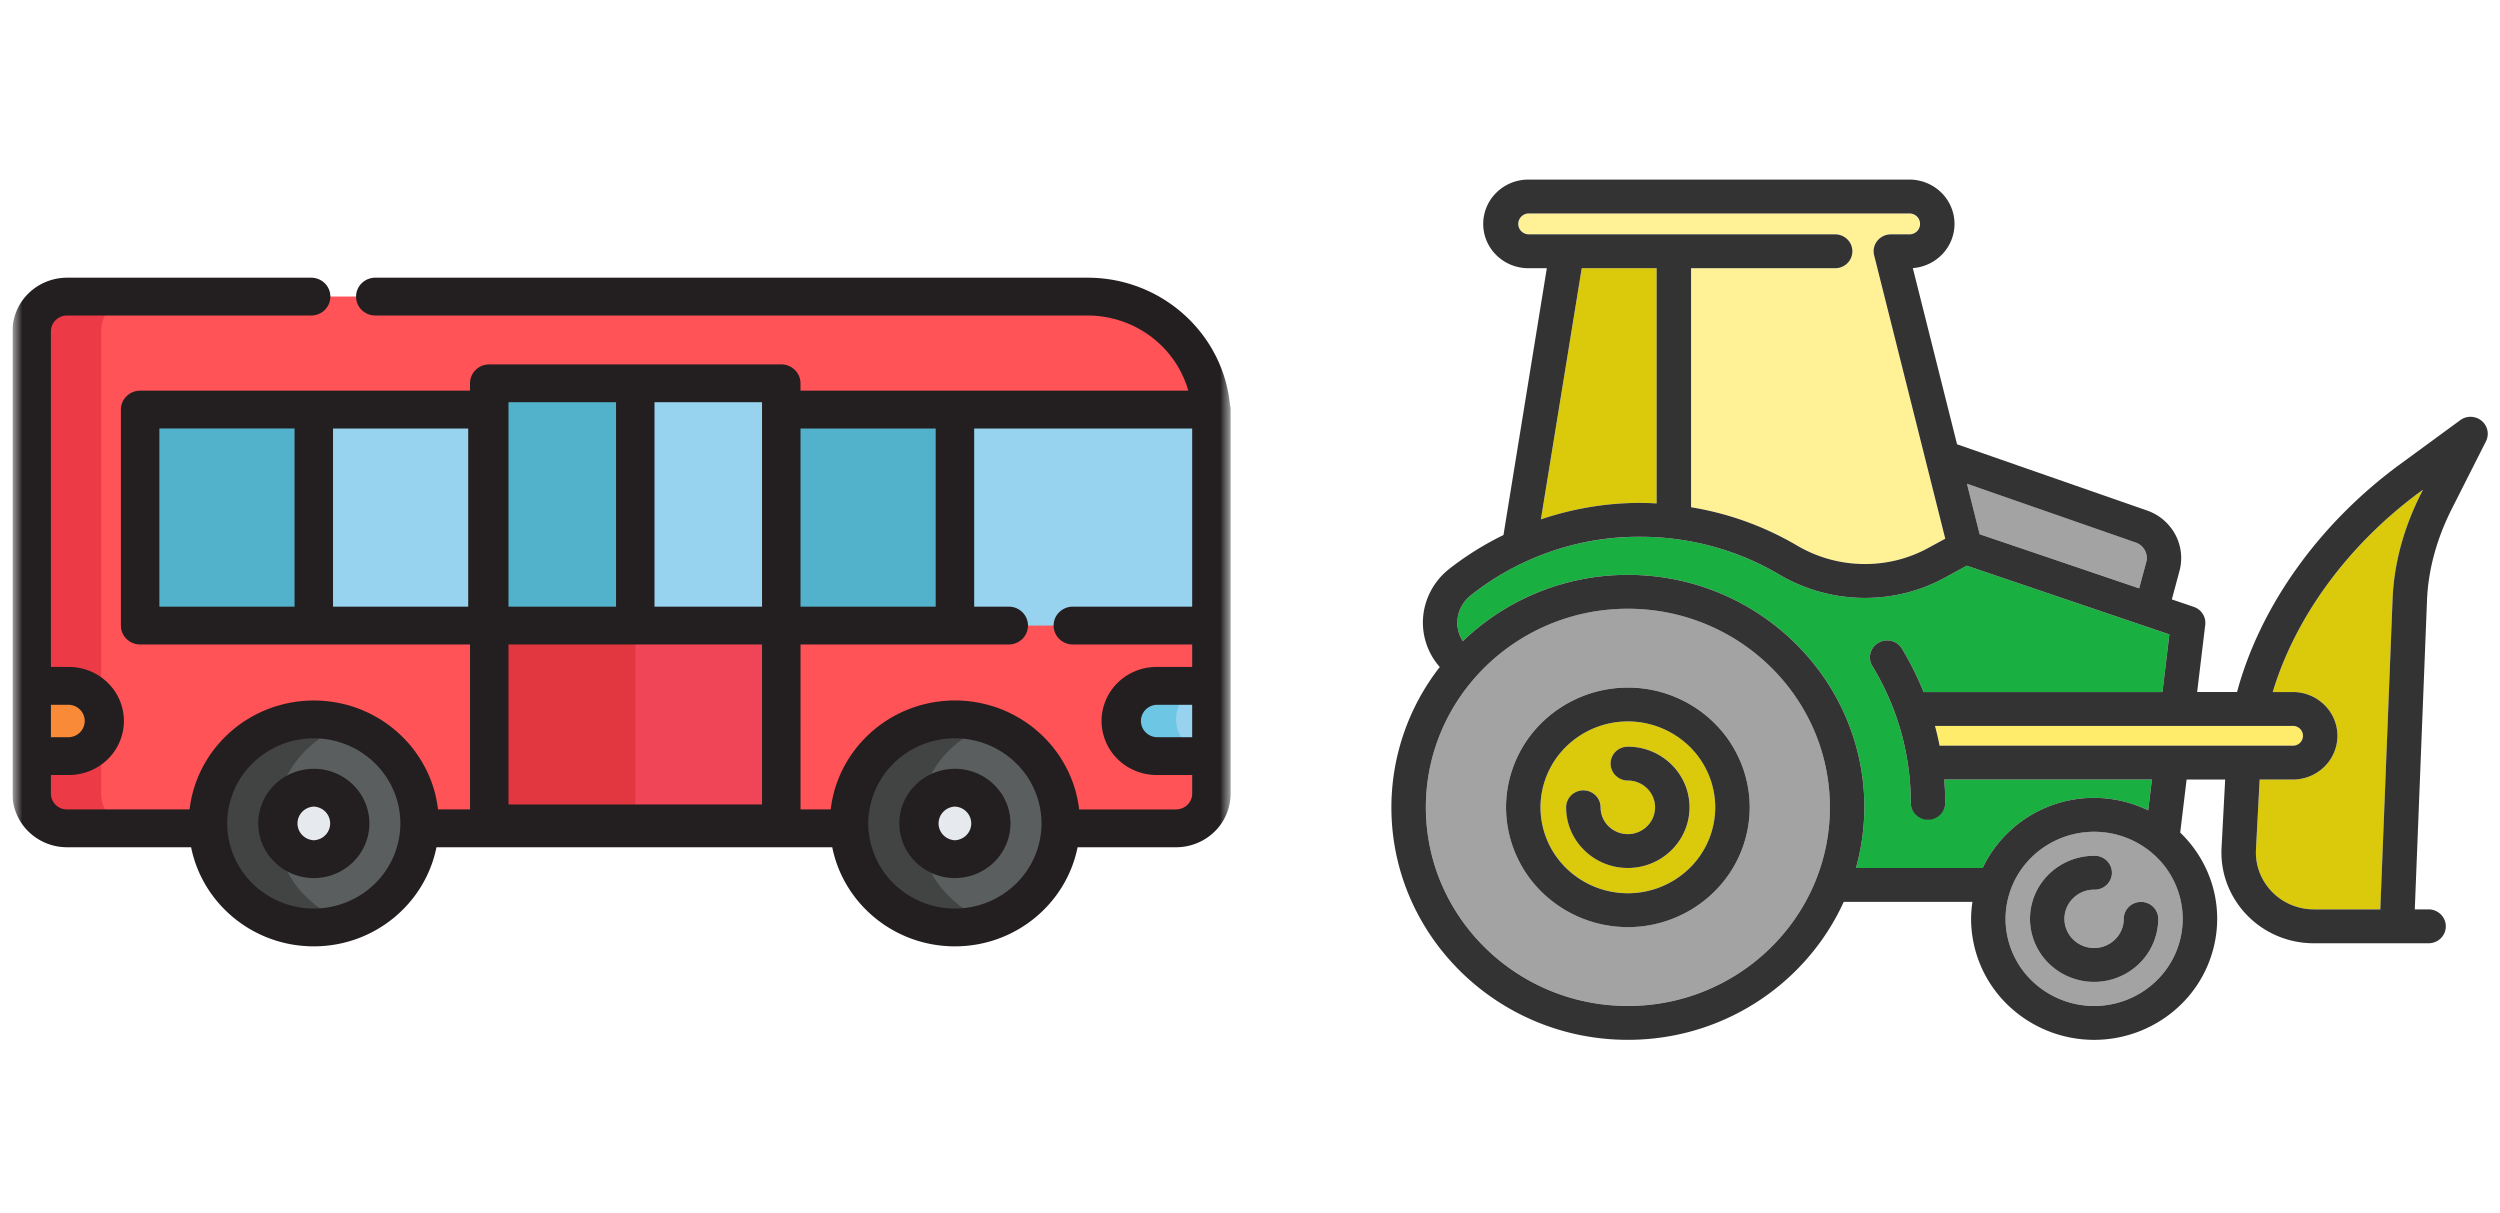 <svg xmlns="http://www.w3.org/2000/svg" width="167" height="81" fill="none" viewBox="0 0 167 81"><g clip-path="url(#a)"><mask id="b" width="83" height="81" x="0" y="0" maskUnits="userSpaceOnUse" style="mask-type:luminance"><path fill="#fff" d="M.832.883h81.375v80H.832v-80Z"/></mask><g mask="url(#b)"><path fill="#FF5357" d="M20.787 19.81H4.474c-.625 0-1.224.245-1.666.679a2.296 2.296 0 0 0-.69 1.637v30.887c0 1.279 1.055 2.317 2.356 2.317h9.428a6.843 6.843 0 0 1 .436-2.76 6.934 6.934 0 0 1 1.507-2.369 7.073 7.073 0 0 1 2.333-1.594 7.173 7.173 0 0 1 5.568 0c.88.37 1.673.913 2.334 1.594a6.93 6.93 0 0 1 1.506 2.369c.334.881.483 1.82.436 2.76H56.73a6.843 6.843 0 0 1 .436-2.76 6.934 6.934 0 0 1 1.507-2.369 7.073 7.073 0 0 1 2.333-1.594 7.173 7.173 0 0 1 5.568 0c.88.37 1.673.913 2.334 1.594a6.93 6.93 0 0 1 1.506 2.369c.334.881.483 1.82.436 2.76h7.718a2.39 2.39 0 0 0 1.665-.679c.219-.215.392-.47.51-.752a2.28 2.28 0 0 0 .18-.886V27.937A8.06 8.06 0 0 0 78.5 22.19a8.342 8.342 0 0 0-5.846-2.38H25.07"/><path fill="#ED3A47" d="M6.755 53.013V22.127c0-1.28 1.055-2.316 2.356-2.316H5.743c-.625 0-1.224.244-1.666.678a2.296 2.296 0 0 0-.69 1.637v30.887c0 1.279 1.055 2.317 2.356 2.317h3.369a2.378 2.378 0 0 1-1.666-.679 2.299 2.299 0 0 1-.691-1.638Z"/><path fill="#5B5E5E" d="M63.79 61.955a7.13 7.13 0 0 0 4.998-2.036 6.89 6.89 0 0 0 2.07-4.913 6.89 6.89 0 0 0-2.07-4.914 7.13 7.13 0 0 0-4.998-2.035 7.13 7.13 0 0 0-4.998 2.035 6.89 6.89 0 0 0-2.07 4.914 6.89 6.89 0 0 0 2.07 4.913 7.13 7.13 0 0 0 4.998 2.036Zm-42.827 0a7.13 7.13 0 0 0 4.998-2.036 6.89 6.89 0 0 0 2.07-4.913 6.89 6.89 0 0 0-2.07-4.914 7.13 7.13 0 0 0-4.998-2.035 7.13 7.13 0 0 0-4.998 2.035 6.89 6.89 0 0 0-2.07 4.914 6.89 6.89 0 0 0 2.07 4.913 7.13 7.13 0 0 0 4.998 2.036Z"/><path fill="#E6E9ED" d="M63.789 57.39a2.45 2.45 0 0 0 1.717-.7 2.367 2.367 0 0 0 .711-1.688c0-.633-.256-1.24-.711-1.688a2.45 2.45 0 0 0-1.717-.699 2.45 2.45 0 0 0-1.717.7 2.367 2.367 0 0 0-.711 1.687c0 .633.256 1.24.711 1.688a2.45 2.45 0 0 0 1.717.7Zm-42.826 0a2.45 2.45 0 0 0 1.717-.7 2.367 2.367 0 0 0 .712-1.688c0-.633-.256-1.24-.712-1.688a2.45 2.45 0 0 0-1.717-.699 2.45 2.45 0 0 0-1.717.7 2.367 2.367 0 0 0-.71 1.687c0 .633.255 1.24.71 1.688a2.45 2.45 0 0 0 1.717.7Z"/><path fill="#97D3EE" d="M52.19 25.602H32.685v29.726H52.19V25.602Z"/><path fill="#52B2CC" d="M42.438 25.602h-9.753v29.726h9.753V25.602Z"/><path fill="#EF4556" d="M52.19 41.786H32.685v13.217H52.19V41.786Z"/><path fill="#E23740" d="M42.438 41.786h-9.753v13.217h9.753V41.786Z"/><path fill="#97D3EE" d="M71.666 41.788h9.256V27.361H63.79v14.427h3.594"/><path fill="#52B2CC" d="M63.785 27.361H52.184v14.427h11.6V27.361Z"/><path fill="#97D3EE" d="M32.558 27.361H20.959v14.427h11.6l-.001-14.427Z"/><path fill="#52B2CC" d="M20.964 27.361h-11.6v14.427h11.6V27.361Z"/><path fill="#F98B38" d="M2.12 50.51v-4.692h2.49a2.406 2.406 0 0 1 1.652.706c.436.438.68 1.027.68 1.64s-.244 1.202-.68 1.64a2.406 2.406 0 0 1-1.653.705H2.12Z"/><path fill="#97D3EE" d="M80.919 50.51v-4.692H77.25a2.406 2.406 0 0 0-1.653.706 2.326 2.326 0 0 0-.68 1.64c0 .613.244 1.202.68 1.64.436.439 1.03.692 1.653.705h3.668Z"/><path fill="#424444" d="M18.387 55.003c0-1.555.53-3.065 1.506-4.289a7.082 7.082 0 0 1 3.878-2.461 7.186 7.186 0 0 0-3.174-.044 7.123 7.123 0 0 0-2.873 1.325 6.973 6.973 0 0 0-1.994 2.427 6.852 6.852 0 0 0 0 6.081 6.973 6.973 0 0 0 1.994 2.428 7.123 7.123 0 0 0 2.873 1.325 7.186 7.186 0 0 0 3.174-.044 7.084 7.084 0 0 1-3.877-2.46 6.877 6.877 0 0 1-1.507-4.288Zm42.976 0c0-1.555.53-3.065 1.507-4.289a7.082 7.082 0 0 1 3.877-2.461 7.187 7.187 0 0 0-3.173-.044 7.123 7.123 0 0 0-2.874 1.325 6.973 6.973 0 0 0-1.994 2.427 6.853 6.853 0 0 0 0 6.081A6.973 6.973 0 0 0 60.7 60.47a7.123 7.123 0 0 0 2.874 1.325 7.187 7.187 0 0 0 3.173-.044 7.083 7.083 0 0 1-3.876-2.46 6.877 6.877 0 0 1-1.508-4.288Z"/><path fill="#6CC6E4" d="M78.56 48.053c0-1.296 1.07-2.346 2.387-2.346h-3.37c-.632 0-1.24.247-1.687.687a2.326 2.326 0 0 0-.699 1.66c0 .621.252 1.218.7 1.658.447.44 1.054.687 1.687.687h3.37c-.634 0-1.24-.247-1.688-.687a2.326 2.326 0 0 1-.7-1.659Z"/><path fill="#231F20" d="M82.16 27.03c-.467-4.751-4.554-8.48-9.508-8.48H25.068a1.3 1.3 0 0 0-.908.37 1.252 1.252 0 0 0 0 1.786c.24.237.567.37.908.37h47.584a7.076 7.076 0 0 1 4.222 1.4 6.877 6.877 0 0 1 2.505 3.622H53.473v-.493c0-.698-.575-1.264-1.283-1.264H32.683c-.71 0-1.286.567-1.286 1.264v.493H9.36c-.71 0-1.284.565-1.284 1.262v14.428c0 .698.575 1.263 1.284 1.263h22.038v11.018H29.26c-.006-.061-.016-.122-.026-.185l-.022-.16c-.013-.084-.03-.166-.045-.25l-.027-.14a8.017 8.017 0 0 0-.07-.303c-.007-.028-.012-.054-.02-.08a8.23 8.23 0 0 0-.109-.377c-.011-.038-.025-.075-.038-.113a8.233 8.233 0 0 0-.089-.255c-.017-.049-.038-.096-.056-.145-.029-.072-.057-.145-.087-.216a3.563 3.563 0 0 0-.069-.152 4.443 4.443 0 0 0-.091-.2c-.025-.052-.052-.103-.078-.154a8.384 8.384 0 0 0-.959-1.469c-.036-.044-.073-.09-.111-.134a8.097 8.097 0 0 0-.14-.159l-.116-.127c-.05-.054-.101-.105-.152-.157l-.116-.118-.169-.158-.113-.104a7.738 7.738 0 0 0-.2-.17l-.093-.079c-.1-.08-.2-.159-.304-.235-.023-.018-.049-.035-.074-.052a8.178 8.178 0 0 0-.242-.17l-.123-.078a6.075 6.075 0 0 0-.205-.13l-.139-.08-.197-.111-.151-.079a8.415 8.415 0 0 0-.197-.1l-.157-.072a8.113 8.113 0 0 0-1.715-.571l-.171-.036a6.096 6.096 0 0 0-.229-.04l-.17-.028a8.72 8.72 0 0 0-.242-.03l-.161-.02c-.09-.008-.183-.014-.274-.02-.045-.003-.09-.008-.136-.009a8.386 8.386 0 0 0-.83 0c-.047.001-.09.006-.136.01-.092.005-.183.01-.274.019l-.162.02c-.081.009-.163.018-.242.03l-.17.028a6.925 6.925 0 0 0-.228.04l-.174.036a8.57 8.57 0 0 0-.217.05l-.173.046c-.13.035-.257.072-.384.111a8.75 8.75 0 0 0-1.292.535c-.05.026-.102.052-.153.08-.064.034-.13.073-.193.11l-.143.082a7.828 7.828 0 0 0-.2.126l-.128.081a8.032 8.032 0 0 0-.23.162l-.086.06a8.218 8.218 0 0 0-.302.234c-.035.028-.067.057-.101.085l-.193.164-.118.109a5.89 5.89 0 0 0-.162.154c-.042.039-.08.08-.12.12l-.15.154-.118.13c-.046.052-.093.104-.137.157-.04.044-.076.09-.113.135a7.765 7.765 0 0 0-.667.945l-.106.18-.087.153a9.093 9.093 0 0 0-.098.189l-.079.155a6.042 6.042 0 0 0-.09.199l-.07.153-.085.215-.058.146c-.03.083-.06.168-.087.252-.012.04-.027.078-.04.116-.038.124-.074.25-.107.376-.009.028-.013.056-.02.085a6.14 6.14 0 0 0-.071.298c-.01.047-.018.095-.027.142a7.689 7.689 0 0 0-.046.25l-.023.16c-.008.062-.018.123-.025.184H4.473c-.284 0-.556-.111-.757-.309a1.046 1.046 0 0 1-.314-.744v-1.245h1.204a3.713 3.713 0 0 0 2.596-1.058 3.583 3.583 0 0 0 1.076-2.551 3.583 3.583 0 0 0-1.076-2.551 3.708 3.708 0 0 0-2.596-1.058H3.402V22.131c0-.581.48-1.054 1.071-1.054h16.312c.34 0 .668-.133.909-.37a1.252 1.252 0 0 0 0-1.787 1.296 1.296 0 0 0-.909-.37H4.473c-.965.002-1.89.38-2.573 1.05a3.553 3.553 0 0 0-1.068 2.53v30.886c.001.95.385 1.86 1.068 2.53a3.677 3.677 0 0 0 2.573 1.05h8.293c.757 3.77 4.143 6.62 8.194 6.62 4.053 0 7.44-2.85 8.196-6.62h26.438c.756 3.77 4.142 6.62 8.194 6.62 4.053 0 7.439-2.85 8.195-6.62h6.583a3.676 3.676 0 0 0 2.574-1.05 3.553 3.553 0 0 0 1.067-2.53V27.361c0-.115-.017-.225-.047-.331ZM4.608 47.079c.283.012.55.132.747.334a1.075 1.075 0 0 1 0 1.498 1.111 1.111 0 0 1-.747.334H3.402V47.08h1.206Zm57.896-18.455v11.901h-9.03V28.624h9.03ZM33.969 43.05h16.935v10.69H33.968V43.05Zm16.935-15.69v13.164h-7.183V26.868h7.182l.001.493Zm-9.753-.493v13.657h-7.183V26.868h7.183Zm-30.505 1.756h9.03v11.901h-9.03v-11.9Zm20.63 11.901h-9.03v-11.9h9.03v11.9ZM20.962 60.691a5.842 5.842 0 0 1-4.088-1.668 5.645 5.645 0 0 1-1.696-4.019 5.645 5.645 0 0 1 1.696-4.018 5.842 5.842 0 0 1 8.27.098 5.68 5.68 0 0 1 1.234 1.936c.273.72.396 1.488.36 2.256a5.652 5.652 0 0 1-1.788 3.842 5.845 5.845 0 0 1-3.988 1.573Zm42.826 0a5.845 5.845 0 0 1-3.986-1.57 5.652 5.652 0 0 1-1.79-3.839v-.009a5.606 5.606 0 0 1 .36-2.256 5.68 5.68 0 0 1 1.233-1.935c.54-.557 1.19-1 1.908-1.303a5.842 5.842 0 0 1 6.363 1.207 5.645 5.645 0 0 1 1.697 4.018 5.645 5.645 0 0 1-1.697 4.02 5.842 5.842 0 0 1-4.088 1.667Zm14.778-6.62h-6.478c-.007-.063-.017-.124-.025-.186l-.024-.162a7.742 7.742 0 0 0-.045-.248c-.01-.047-.016-.094-.027-.142-.022-.1-.045-.2-.07-.298l-.02-.085a8.418 8.418 0 0 0-.109-.375c-.012-.04-.026-.078-.039-.116a7.886 7.886 0 0 0-.087-.253l-.057-.146c-.029-.072-.056-.144-.086-.215l-.07-.153a6.042 6.042 0 0 0-.09-.2l-.08-.154a7.807 7.807 0 0 0-.72-1.162 7.598 7.598 0 0 0-.235-.305l-.113-.135a7.692 7.692 0 0 0-.14-.157l-.117-.13a6.014 6.014 0 0 0-.148-.154l-.12-.122-.164-.152-.118-.11a6.253 6.253 0 0 0-.192-.162l-.101-.087a8.23 8.23 0 0 0-.303-.233l-.084-.06c-.077-.054-.153-.11-.232-.162-.041-.028-.085-.054-.127-.081a8.467 8.467 0 0 0-.2-.127l-.143-.081-.194-.111-.153-.08a8.194 8.194 0 0 0-1.674-.646l-.173-.046a8.226 8.226 0 0 0-.22-.049l-.173-.038a8.227 8.227 0 0 0-.227-.04l-.17-.029c-.08-.011-.162-.02-.242-.03l-.162-.018a8.909 8.909 0 0 0-.273-.021l-.137-.01a8.51 8.51 0 0 0-.83 0l-.135.01c-.092.006-.184.012-.275.02a4.42 4.42 0 0 0-.161.02l-.242.03-.17.028a7.199 7.199 0 0 0-.228.04l-.172.037a8.333 8.333 0 0 0-.22.05l-.172.044a9.159 9.159 0 0 0-.961.32l-.163.067a7.618 7.618 0 0 0-.554.263c-.05.024-.1.05-.15.076l-.197.113a3.931 3.931 0 0 0-.14.08c-.07.042-.137.086-.205.13-.04.026-.083.051-.121.078a7.905 7.905 0 0 0-.242.169l-.075.053a8.3 8.3 0 0 0-.304.234l-.094.079a8.599 8.599 0 0 0-.2.17l-.112.105-.169.157-.116.118-.153.157-.114.127-.142.16-.11.134a8.41 8.41 0 0 0-.959 1.468c-.026.05-.053.101-.077.154a7.352 7.352 0 0 0-.16.353c-.031.07-.06.143-.088.215-.018.049-.038.096-.056.146-.032.082-.059.166-.087.25l-.04.118c-.04.124-.076.249-.108.375l-.02.084c-.026.1-.05.2-.071.3l-.027.142c-.016.083-.032.165-.045.248l-.022.162c-.009.061-.02.123-.026.185h-2.016V43.051h13.91c.34 0 .668-.133.909-.37a1.252 1.252 0 0 0 0-1.787 1.296 1.296 0 0 0-.909-.37h-2.31v-11.9h14.563v11.9h-7.972c-.341 0-.668.133-.909.37a1.252 1.252 0 0 0-.376.894c0 .335.135.656.376.893s.568.37.909.37h7.972v1.5h-2.382c-.974 0-1.907.381-2.596 1.058a3.583 3.583 0 0 0-1.076 2.552 3.583 3.583 0 0 0 1.076 2.55 3.708 3.708 0 0 0 2.596 1.059h2.382v1.245c0 .58-.482 1.053-1.072 1.053v.003Zm1.071-4.827h-2.383a1.112 1.112 0 0 1-.739-.338 1.075 1.075 0 0 1 0-1.49 1.11 1.11 0 0 1 .74-.337h2.382v2.165Z"/><path fill="#231F20" d="M20.963 51.355a3.75 3.75 0 0 0-2.624 1.07 3.623 3.623 0 0 0-1.089 2.58c0 .968.392 1.896 1.089 2.58a3.75 3.75 0 0 0 5.249 0 3.622 3.622 0 0 0 1.088-2.58 3.623 3.623 0 0 0-1.089-2.58 3.749 3.749 0 0 0-2.624-1.07Zm0 4.774a1.153 1.153 0 0 1-.775-.347 1.115 1.115 0 0 1 0-1.554c.203-.21.481-.334.775-.347.294.013.572.137.776.346a1.115 1.115 0 0 1 0 1.555c-.204.21-.482.334-.776.347Zm42.825-4.773a3.74 3.74 0 0 0-2.624 1.07 3.623 3.623 0 0 0-1.09 2.579 3.62 3.62 0 0 0 1.09 2.58 3.75 3.75 0 0 0 5.248 0 3.622 3.622 0 0 0 1.089-2.58 3.623 3.623 0 0 0-1.09-2.58 3.749 3.749 0 0 0-2.623-1.07Zm0 4.773a1.152 1.152 0 0 1-.776-.347 1.115 1.115 0 0 1 0-1.554 1.15 1.15 0 0 1 .776-.347c.294.013.572.137.775.346a1.115 1.115 0 0 1 0 1.555c-.203.21-.481.334-.775.347Z"/></g><path fill="#DBCA0B" d="M151.821 46.228h1.349a3 3 0 0 1 2.101.857c.557.548.871 1.29.871 2.065 0 .775-.314 1.518-.871 2.066a3.004 3.004 0 0 1-2.101.857h-2.223l-.245 4.644c-.031.52.046 1.041.228 1.53a3.843 3.843 0 0 0 2.119 2.195c.486.204 1.01.308 1.539.304h4.419l.819-20.724c.094-2.372.737-4.75 1.911-7.07l.124-.245-.142.104c-4.824 3.532-8.38 8.37-9.898 13.417Z"/><path fill="#FFEC6B" d="M153.842 49.15a.654.654 0 0 0-.197-.466.674.674 0 0 0-.474-.194H129.26c.117.437.22.876.307 1.32h23.604c.178 0 .349-.07.474-.194a.654.654 0 0 0 .197-.466Z"/><path fill="#FFF296" d="M123.74 16.786c0 .623-.515 1.13-1.151 1.13h-9.625v15.968a20.493 20.493 0 0 1 7.082 2.558c2.681 1.584 6.031 1.65 8.743.171l1.155-.63-4.75-18.928a1.113 1.113 0 0 1 .21-.97 1.148 1.148 0 0 1 .907-.433h1.241a.715.715 0 0 0 .483-.213.692.692 0 0 0 0-.967.715.715 0 0 0-.483-.214H102.09a.718.718 0 0 0-.476.218.691.691 0 0 0 0 .96.72.72 0 0 0 .476.218h20.499c.636 0 1.151.507 1.151 1.132Z"/><path fill="#A3A3A3" d="M139.889 55.557a5.977 5.977 0 0 0-4.183 1.707 5.772 5.772 0 0 0-1.735 4.113 5.778 5.778 0 0 0 1.735 4.112 5.979 5.979 0 0 0 8.366 0 5.774 5.774 0 0 0 1.735-4.112 5.772 5.772 0 0 0-1.735-4.113 5.977 5.977 0 0 0-4.183-1.707Zm0 10.03a4.326 4.326 0 0 1-3.027-1.234 4.179 4.179 0 0 1-1.256-2.976 4.18 4.18 0 0 1 1.256-2.977 4.322 4.322 0 0 1 3.027-1.235 1.17 1.17 0 0 1 .838.318 1.126 1.126 0 0 1 .35.813 1.119 1.119 0 0 1-.35.813 1.154 1.154 0 0 1-.838.319c-1.092 0-1.982.873-1.982 1.949 0 1.074.89 1.947 1.982 1.947 1.093 0 1.983-.873 1.983-1.947 0-.3.121-.588.337-.8.215-.212.508-.331.813-.331.305 0 .598.119.813.331.216.212.337.5.337.8a4.179 4.179 0 0 1-1.256 2.976 4.324 4.324 0 0 1-3.027 1.234ZM108.743 40.66c-7.44 0-13.495 5.953-13.495 13.268 0 7.316 6.055 13.267 13.495 13.267 7.442 0 13.496-5.951 13.496-13.267 0-7.315-6.054-13.268-13.496-13.268Zm0 21.269a8.219 8.219 0 0 1-5.752-2.346 7.94 7.94 0 0 1-2.386-5.655 7.94 7.94 0 0 1 2.386-5.656 8.219 8.219 0 0 1 5.752-2.346 8.22 8.22 0 0 1 5.753 2.346 7.94 7.94 0 0 1 2.386 5.656 7.94 7.94 0 0 1-2.386 5.655 8.22 8.22 0 0 1-5.753 2.346Z"/><path fill="#DBCA0B" d="M108.744 48.188a5.897 5.897 0 0 0-4.125 1.683 5.697 5.697 0 0 0-1.711 4.055 5.7 5.7 0 0 0 1.711 4.056 5.898 5.898 0 0 0 8.252 0 5.695 5.695 0 0 0 1.711-4.056 5.697 5.697 0 0 0-1.711-4.056 5.9 5.9 0 0 0-4.127-1.682Zm0 9.791c-2.272 0-4.12-1.818-4.12-4.053 0-.3.121-.588.337-.8a1.16 1.16 0 0 1 1.627 0c.216.212.337.5.337.8 0 .987.816 1.79 1.82 1.79 1.003 0 1.82-.803 1.82-1.79 0-.986-.817-1.788-1.82-1.788-.305 0-.598-.12-.814-.332a1.122 1.122 0 0 1 0-1.6 1.16 1.16 0 0 1 .814-.332c2.272 0 4.121 1.817 4.121 4.052 0 2.234-1.849 4.052-4.121 4.052l-.001.001Z"/><path fill="#19B041" d="M139.888 53.298a8.27 8.27 0 0 1 3.611.833l.249-2.06h-13.874c.041.517.067 1.035.067 1.555a1.123 1.123 0 0 1-.349.777 1.165 1.165 0 0 1-1.603 0 1.123 1.123 0 0 1-.349-.777c0-3.225-.888-6.383-2.567-9.132a1.11 1.11 0 0 1 .062-1.256 1.166 1.166 0 0 1 1.911.09 19.53 19.53 0 0 1 1.446 2.899h15.96l.462-3.847-13.533-4.593-1.477.806c-3.429 1.869-7.66 1.79-11.043-.21a18.29 18.29 0 0 0-9.298-2.528c-4.166 0-8.081 1.355-11.32 3.917a2.351 2.351 0 0 0-.631.76 2.313 2.313 0 0 0-.26.947c-.023.488.106.952.369 1.346a15.877 15.877 0 0 1 11.021-4.425c8.712 0 15.797 6.967 15.797 15.53 0 1.404-.208 2.758-.564 4.052h8.465a8.235 8.235 0 0 1 7.448-4.684Z"/><path fill="#A3A3A3" d="m142.893 39.297.474-1.755a1.086 1.086 0 0 0-.093-.787 1.112 1.112 0 0 0-.608-.519l-11.277-3.93.847 3.376 10.657 3.615Z"/><path fill="#DBCA0B" d="M110.663 33.629V17.916h-5.003l-2.724 16.775a20.72 20.72 0 0 1 6.631-1.1c.366 0 .731.018 1.096.038Z"/><path fill="#333" d="M143.019 60.248c-.305 0-.597.12-.813.331a1.12 1.12 0 0 0-.337.8c0 1.074-.89 1.948-1.982 1.948a2 2 0 0 1-1.401-.572 1.934 1.934 0 0 1-.582-1.376c0-1.074.89-1.95 1.983-1.95a1.163 1.163 0 0 0 .838-.318 1.118 1.118 0 0 0 0-1.626 1.16 1.16 0 0 0-.838-.318 4.325 4.325 0 0 0-3.028 1.235 4.18 4.18 0 0 0-1.255 2.977 4.182 4.182 0 0 0 1.255 2.976 4.326 4.326 0 0 0 6.055 0 4.184 4.184 0 0 0 1.257-2.976c0-.3-.121-.588-.337-.8a1.161 1.161 0 0 0-.815-.331Zm-34.278-14.317a8.217 8.217 0 0 0-5.751 2.346 7.937 7.937 0 0 0-2.386 5.654 7.94 7.94 0 0 0 2.386 5.655 8.217 8.217 0 0 0 5.752 2.346 8.22 8.22 0 0 0 5.753-2.346 7.94 7.94 0 0 0 2.386-5.655 7.94 7.94 0 0 0-2.386-5.655 8.22 8.22 0 0 0-5.753-2.346h-.001Zm0 13.738a5.897 5.897 0 0 1-4.125-1.683 5.697 5.697 0 0 1-1.711-4.055 5.699 5.699 0 0 1 1.712-4.056 5.895 5.895 0 0 1 8.251 0 5.698 5.698 0 0 1 1.711 4.056 5.698 5.698 0 0 1-1.711 4.056 5.9 5.9 0 0 1-4.127 1.682Z"/><path fill="#333" d="M108.739 49.877c-.305 0-.598.12-.814.331a1.121 1.121 0 0 0 0 1.6c.216.212.509.332.814.332 1.003 0 1.82.803 1.82 1.789 0 .987-.817 1.79-1.82 1.79a1.84 1.84 0 0 1-1.286-.525 1.77 1.77 0 0 1-.534-1.265c0-.3-.121-.588-.337-.8a1.162 1.162 0 0 0-1.628 0 1.12 1.12 0 0 0-.337.8c0 2.234 1.849 4.052 4.122 4.052 2.272 0 4.122-1.817 4.122-4.052 0-2.234-1.849-4.052-4.122-4.052Z"/><path fill="#333" d="m164.345 28.067-4.001 2.93c-5.421 3.967-9.363 9.49-10.91 15.23h-2.665l.541-4.485a1.116 1.116 0 0 0-.168-.736 1.143 1.143 0 0 0-.6-.468l-1.464-.497.516-1.915a3.32 3.32 0 0 0-.286-2.42 3.413 3.413 0 0 0-1.87-1.599l-12.706-4.428-2.955-11.77a3.033 3.033 0 0 0 1.98-.94 2.933 2.933 0 0 0 .804-2.012c0-.785-.318-1.538-.882-2.093a3.042 3.042 0 0 0-2.129-.868h-25.461a3.04 3.04 0 0 0-2.128.868 2.938 2.938 0 0 0-.883 2.093c0 .785.318 1.537.883 2.092.565.555 1.33.867 2.128.868h1.239l-2.896 17.823a20.275 20.275 0 0 0-3.632 2.27 4.624 4.624 0 0 0-1.239 1.496c-.3.58-.474 1.215-.507 1.864a4.49 4.49 0 0 0 1.123 3.187 15.262 15.262 0 0 0-3.232 9.374c0 8.563 7.088 15.53 15.797 15.53 6.423 0 11.952-3.794 14.419-9.215h8.598a7.978 7.978 0 0 0-.091 1.134 8.024 8.024 0 0 0 2.41 5.712 8.303 8.303 0 0 0 5.81 2.37 8.303 8.303 0 0 0 5.81-2.37 8.024 8.024 0 0 0 2.41-5.712c0-2.257-.948-4.297-2.47-5.765l.427-3.541h2.576l-.24 4.525a5.967 5.967 0 0 0 .366 2.432 6.145 6.145 0 0 0 3.371 3.493c.773.325 1.607.49 2.449.486h7.606a1.172 1.172 0 0 0 .838-.318 1.125 1.125 0 0 0 .259-1.255 1.156 1.156 0 0 0-1.097-.69h-.885l.816-20.636c.081-2.05.644-4.12 1.672-6.15l2.267-4.482a1.124 1.124 0 0 0-.293-1.372 1.163 1.163 0 0 0-1.425-.04Zm-21.676 8.173c.261.092.479.277.608.52.13.24.163.522.092.786l-.473 1.756-10.657-3.616-.848-3.375 11.278 3.93Zm-40.58-20.585a.717.717 0 0 1-.476-.218.695.695 0 0 1-.194-.48c0-.179.07-.35.194-.48a.717.717 0 0 1 .476-.218h25.462c.188 0 .369.073.502.204a.693.693 0 0 1 0 .987.716.716 0 0 1-.502.205h-1.241a1.167 1.167 0 0 0-.906.432 1.11 1.11 0 0 0-.211.97l4.75 18.927-1.155.63c-2.712 1.478-6.062 1.412-8.742-.17a20.508 20.508 0 0 0-7.083-2.559V17.917h9.626c.305 0 .598-.119.813-.331a1.12 1.12 0 0 0 0-1.6 1.158 1.158 0 0 0-.813-.331h-20.5Zm3.57 2.262h5.004V33.63a20.1 20.1 0 0 0-1.099-.037c-2.266 0-4.509.382-6.632 1.1l2.727-16.776Zm3.083 49.282c-7.44 0-13.495-5.953-13.495-13.268 0-7.316 6.054-13.267 13.495-13.267 7.441 0 13.496 5.951 13.496 13.267 0 7.315-6.054 13.268-13.496 13.268Zm15.234-9.216a15.25 15.25 0 0 0 .563-4.053c0-8.562-7.086-15.529-15.797-15.529a15.877 15.877 0 0 0-11.022 4.426 2.214 2.214 0 0 1-.367-1.346c.018-.33.106-.653.26-.947.153-.294.368-.553.63-.76a18.069 18.069 0 0 1 11.321-3.918c3.285 0 6.499.874 9.297 2.528 3.384 1.999 7.615 2.08 11.043.21l1.477-.806 13.534 4.592-.463 3.848h-15.959a19.724 19.724 0 0 0-1.446-2.899 1.135 1.135 0 0 0-.708-.515 1.167 1.167 0 0 0-1.203.424 1.13 1.13 0 0 0-.214.84c.023.147.074.288.152.416a17.51 17.51 0 0 1 2.566 9.133c0 .3.122.588.338.8a1.16 1.16 0 0 0 1.627 0c.216-.212.337-.5.337-.8 0-.521-.026-1.038-.067-1.553h13.873l-.248 2.058a8.27 8.27 0 0 0-3.612-.834 8.234 8.234 0 0 0-7.448 4.685h-8.464Zm21.83 3.397a5.773 5.773 0 0 1-1.734 4.112 5.978 5.978 0 0 1-8.366 0 5.776 5.776 0 0 1-1.736-4.112 5.775 5.775 0 0 1 1.736-4.112 5.979 5.979 0 0 1 8.366 0 5.773 5.773 0 0 1 1.734 4.112Zm-16.242-11.57a19.267 19.267 0 0 0-.307-1.319h23.911c.178 0 .349.07.475.194a.657.657 0 0 1 0 .933.678.678 0 0 1-.475.193h-23.604Zm32.171-16.858c-1.174 2.32-1.816 4.7-1.911 7.07l-.819 20.724h-4.418a3.925 3.925 0 0 1-1.54-.304 3.862 3.862 0 0 1-2.119-2.195 3.763 3.763 0 0 1-.228-1.53l.245-4.643h2.223a3.006 3.006 0 0 0 2.101-.857 2.904 2.904 0 0 0 .872-2.066 2.9 2.9 0 0 0-.872-2.066 3.001 3.001 0 0 0-2.101-.857h-1.349c1.519-5.047 5.074-9.885 9.899-13.416l.141-.104-.124.244Z"/></g><defs><clipPath id="a"><path fill="#fff" d="M0 0h166v80H0z" transform="translate(.83 .883)"/></clipPath></defs></svg>